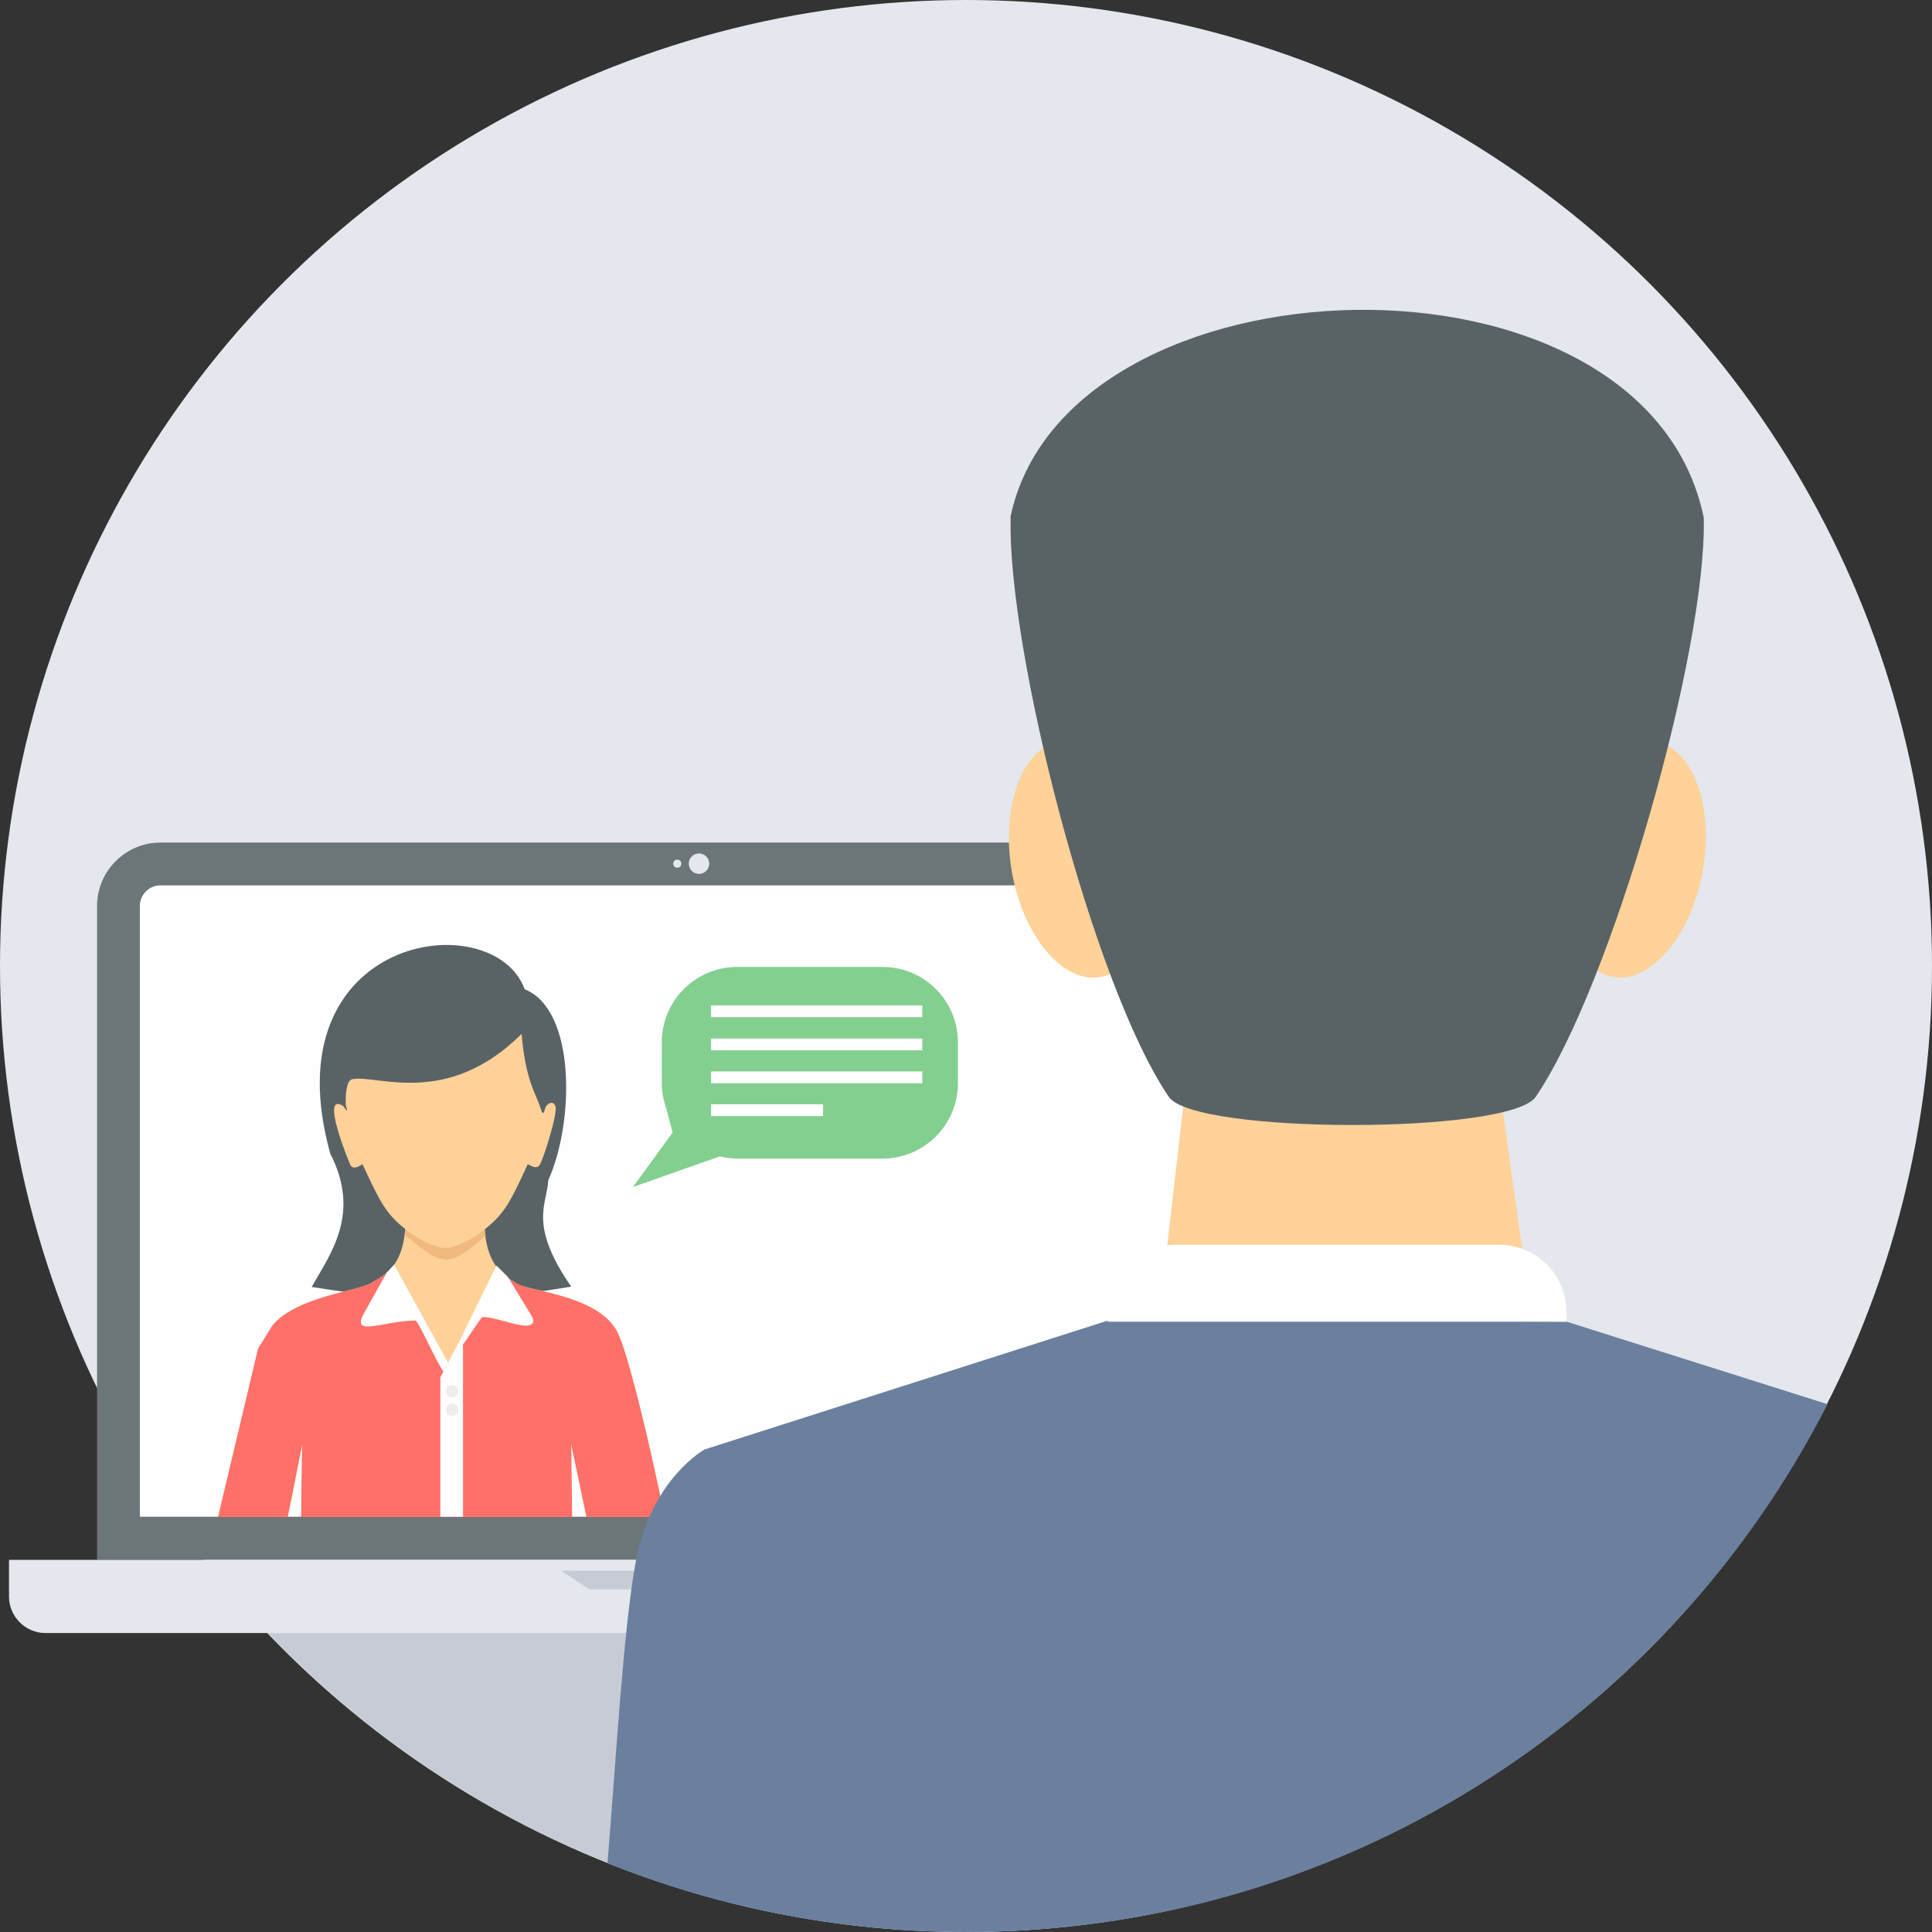 <?xml version="1.0" encoding="iso-8859-1"?>
<!-- Uploaded to: SVG Repo, www.svgrepo.com, Generator: SVG Repo Mixer Tools -->
<svg height="800px" width="800px" version="1.1" id="Layer_1" xmlns="http://www.w3.org/2000/svg" xmlns:xlink="http://www.w3.org/1999/xlink" 
	 viewBox="0 0 512 512" xml:space="preserve">
<rect x="0" y="0" width="512" height="512" fill="#333333" stroke="none"/>
<circle style="fill:#E4E7ED;" cx="256" cy="256" r="256"/>
<path style="fill:#C6CBD6;" d="M70.924,432.776h370.234c-46.598,48.817-112.344,79.142-185.076,79.142
	c-72.814,0-138.478-30.408-185.076-79.142H70.924z"/>
<path style="fill:#6C7678;" d="M42.571,223.291h281.312c9.204,0,16.765,7.561,16.765,16.765V413.38H25.723V240.057
	c0-9.204,7.561-16.765,16.765-16.765H42.571z"/>
<path style="fill:#FEFEFE;" d="M37.147,401.957h292.078v-161.9c0-2.959-2.466-5.424-5.424-5.424H42.489
	c-2.959,0-5.424,2.465-5.424,5.424v161.9H37.147z"/>
<path style="fill:#596366;" d="M82.594,341.059c5.095-8.958,13.067-19.477,4.931-35.339c-16.19-58.103,43.146-66.322,51.529-43.557
	c13.56,5.424,13.231,35.092,6.246,50.625c-0.329,6.41-5.342,11.67,6.082,28.189C121.22,346.073,103.551,344.347,82.594,341.059z"/>
<path style="fill:#FED198;" d="M107.495,324.294c-0.493,9.862-4.027,12.985-8.876,15.533c-2.465,2.219-20.053,3.534-26.545,11.588
	c-1.151,1.397-0.082,44.954-1.151,47.502h5.999l3.205-16.108l-0.247,16.108l68.705,0.247l2.876-20.381l3.452,19.724
	c5.999-0.822,11.752-2.301,17.341-4.356c-1.89-15.039-4.931-34.846-9.122-41.831c-5.588-9.369-23.833-10.273-26.134-12.163
	c-4.767-2.63-8.136-5.917-8.711-15.779c0,0-7.068,5.506-11.506,4.684c-4.438-0.822-9.451-4.684-9.451-4.684L107.495,324.294z"/>
<path style="fill:#FF7069;" d="M104.455,335.142c-1.561,2.137-3.534,3.452-5.835,4.684c-2.465,2.219-20.053,3.534-26.545,11.588
	l-3.698,5.999l-10.602,44.625h18.491l3.78-19.231L79.8,402.039h71.828l-0.247-19.231l4.027,19.231h20.71
	c-3.452-17.587-9.944-44.872-12.821-49.639c-5.588-9.369-23.833-10.273-26.134-12.163c-2.055-1.151-3.863-2.383-5.26-4.191
	l-13.149,25.148l-14.3-25.97V335.142z"/>
<polygon style="fill:#FFFFFF;" points="122.699,401.957 122.699,353.551 116.7,364.975 116.7,401.957 "/>
<path style="fill:#F0B97D;" d="M107.249,327.417c2.63,1.561,6.903,6.328,10.93,6.41c4.027,0.082,9.698-5.917,10.519-6.328
	c-0.082-0.575-0.164-1.151-0.164-1.726l-0.082,0.082l0,0l0,0c-0.247,0.164-7.15,5.588-11.506,4.767
	c-4.274-0.822-9.122-4.52-9.451-4.767l-0.082-0.082C107.331,326.349,107.331,326.924,107.249,327.417z"/>
<path style="fill:#FED198;" d="M96.072,308.515c4.356,9.369,5.999,13.067,11.423,17.258c0,0,5.013,3.863,9.451,4.767
	s11.506-4.767,11.506-4.767c5.424-4.191,7.068-7.89,11.423-17.258c1.068,0.575,2.219,1.315,3.041,0.329
	c0.904-0.986,5.013-13.971,4.274-15.697c-0.74-1.726-2.219-0.493-2.548,0.164c-0.247,0.329-0.411,1.644-0.74,1.644
	c-0.247,0-0.411-0.575-0.822-1.808c-1.233-3.534-3.863-7.232-4.849-19.149c-19.888,19.724-38.379,10.684-44.872,11.999
	c-1.644,0.329-1.808,4.438-1.726,6.821c0,0.247,0.493,1.397,0.329,1.479c-0.164,0-0.904-1.068-0.986-1.151
	c-6.41-4.191,1.808,15.615,1.972,15.779c0.904,0.986,1.972,0.247,3.041-0.329L96.072,308.515z"/>
<g>
	<path style="fill:#FFFFFF;" d="M104.455,335.142l14.3,25.97l-1.233,2.383c-2.219-3.123-6.657-13.56-7.479-13.56
		c-8.136,0.082-17.176,4.52-13.642-1.808l6.082-10.848l2.055-2.219L104.455,335.142z"/>
	<path style="fill:#FFFFFF;" d="M131.575,335.389l-8.876,18.08v2.794c0.411-0.247,4.767-7.232,5.178-7.232
		c4.027-0.082,12.327,4.027,13.396,1.397c0.164-0.493-0.082-1.233-0.657-2.137l-5.999-9.862L131.575,335.389z"/>
</g>
<g>
	<path style="fill:#EDEDED;" d="M119.823,367.029c0.904,0,1.644,0.74,1.644,1.644s-0.74,1.644-1.644,1.644
		c-0.904,0-1.644-0.74-1.644-1.644S118.919,367.029,119.823,367.029z"/>
	<path style="fill:#EDEDED;" d="M119.823,371.96c0.904,0,1.644,0.74,1.644,1.644c0,0.904-0.74,1.644-1.644,1.644
		c-0.904,0-1.644-0.74-1.644-1.644C118.179,372.7,118.919,371.96,119.823,371.96z"/>
</g>
<path style="fill:#E4E7ED;" d="M2.301,413.38h361.852v9.698c0,5.342-4.356,9.698-9.698,9.698H12.081
	c-5.342,0-9.698-4.356-9.698-9.698v-9.698H2.301z"/>
<polygon style="fill:#C6CBD6;" points="148.751,416.257 217.703,416.257 210.306,421.188 156.148,421.188 "/>
<g>
	<circle style="fill:#E4E7ED;" cx="185.24" cy="228.88" r="2.712"/>
	<circle style="fill:#E4E7ED;" cx="179.488" cy="228.88" r="1.068"/>
</g>
<polygon style="fill:#FED298;" points="314.268,287.065 397.108,286.326 405.573,346.401 412.065,350.182 352.729,454.308 
	293.229,350.264 307.857,342.95 "/>
<path style="fill:#6B7F9E;" d="M294.462,349.689L186.72,384.123c0,0-14.053,7.725-18.162,29.339
	c-3.287,17.423-5.26,52.186-7.561,80.293C190.418,505.508,222.469,512,256.082,512c99.606,0,185.898-56.871,228.222-139.875
	l-69.116-21.861l-120.645-0.493L294.462,349.689z"/>
<g>
	<path style="fill:#FED298;" d="M439.515,196.664c9.862,2.63,14.957,18.656,11.423,35.75c-3.616,17.094-14.546,28.928-24.408,26.299
		c-9.862-2.63-14.957-18.656-11.423-35.75C418.722,205.868,429.653,194.034,439.515,196.664z"/>
	<path style="fill:#FED298;" d="M280.326,196.5c9.944-2.383,20.628,9.615,23.997,26.792c3.287,17.176-2.055,33.12-11.999,35.503
		c-9.944,2.383-20.628-9.615-23.997-26.792C265.04,214.826,270.382,198.883,280.326,196.5z"/>
</g>
<path style="fill:#596366;" d="M267.834,137.163c-0.904,35.092,21.779,123.932,41.913,153.518c6.739,9.944,90.483,9.944,97.222,0
	c20.135-29.504,45.447-118.426,44.543-153.518c-15.615-75.773-169.133-71.006-183.761,0H267.834z"/>
<path style="fill:#FFFFFF;" d="M311.227,329.883h86.21c9.698,0,17.669,7.972,17.669,17.669v2.712H293.558v-2.712
	C293.558,337.854,301.529,329.883,311.227,329.883z"/>
<path style="fill:#83CF8F;" d="M167.653,314.679l10.602-14.546l-1.644-6.246c-0.74-2.137-1.233-4.438-1.233-6.821v-10.848
	c0-11.013,8.958-19.97,19.97-19.97h38.544c11.013,0,19.97,8.958,19.97,19.97v10.848c0,11.013-8.958,19.97-19.97,19.97h-38.544
	c-1.561,0-3.123-0.247-4.602-0.575l-23.093,8.136V314.679z"/>
<path style="fill:#FFFFFF;" d="M244.412,269.56h-55.967v-3.123h55.967V269.56z M218.114,295.777h-29.668v-3.123h29.668V295.777z
	 M244.412,287.065h-55.967v-3.123h55.967V287.065z M244.412,278.354h-55.967v-3.123h55.967V278.354z"/>
</svg>
